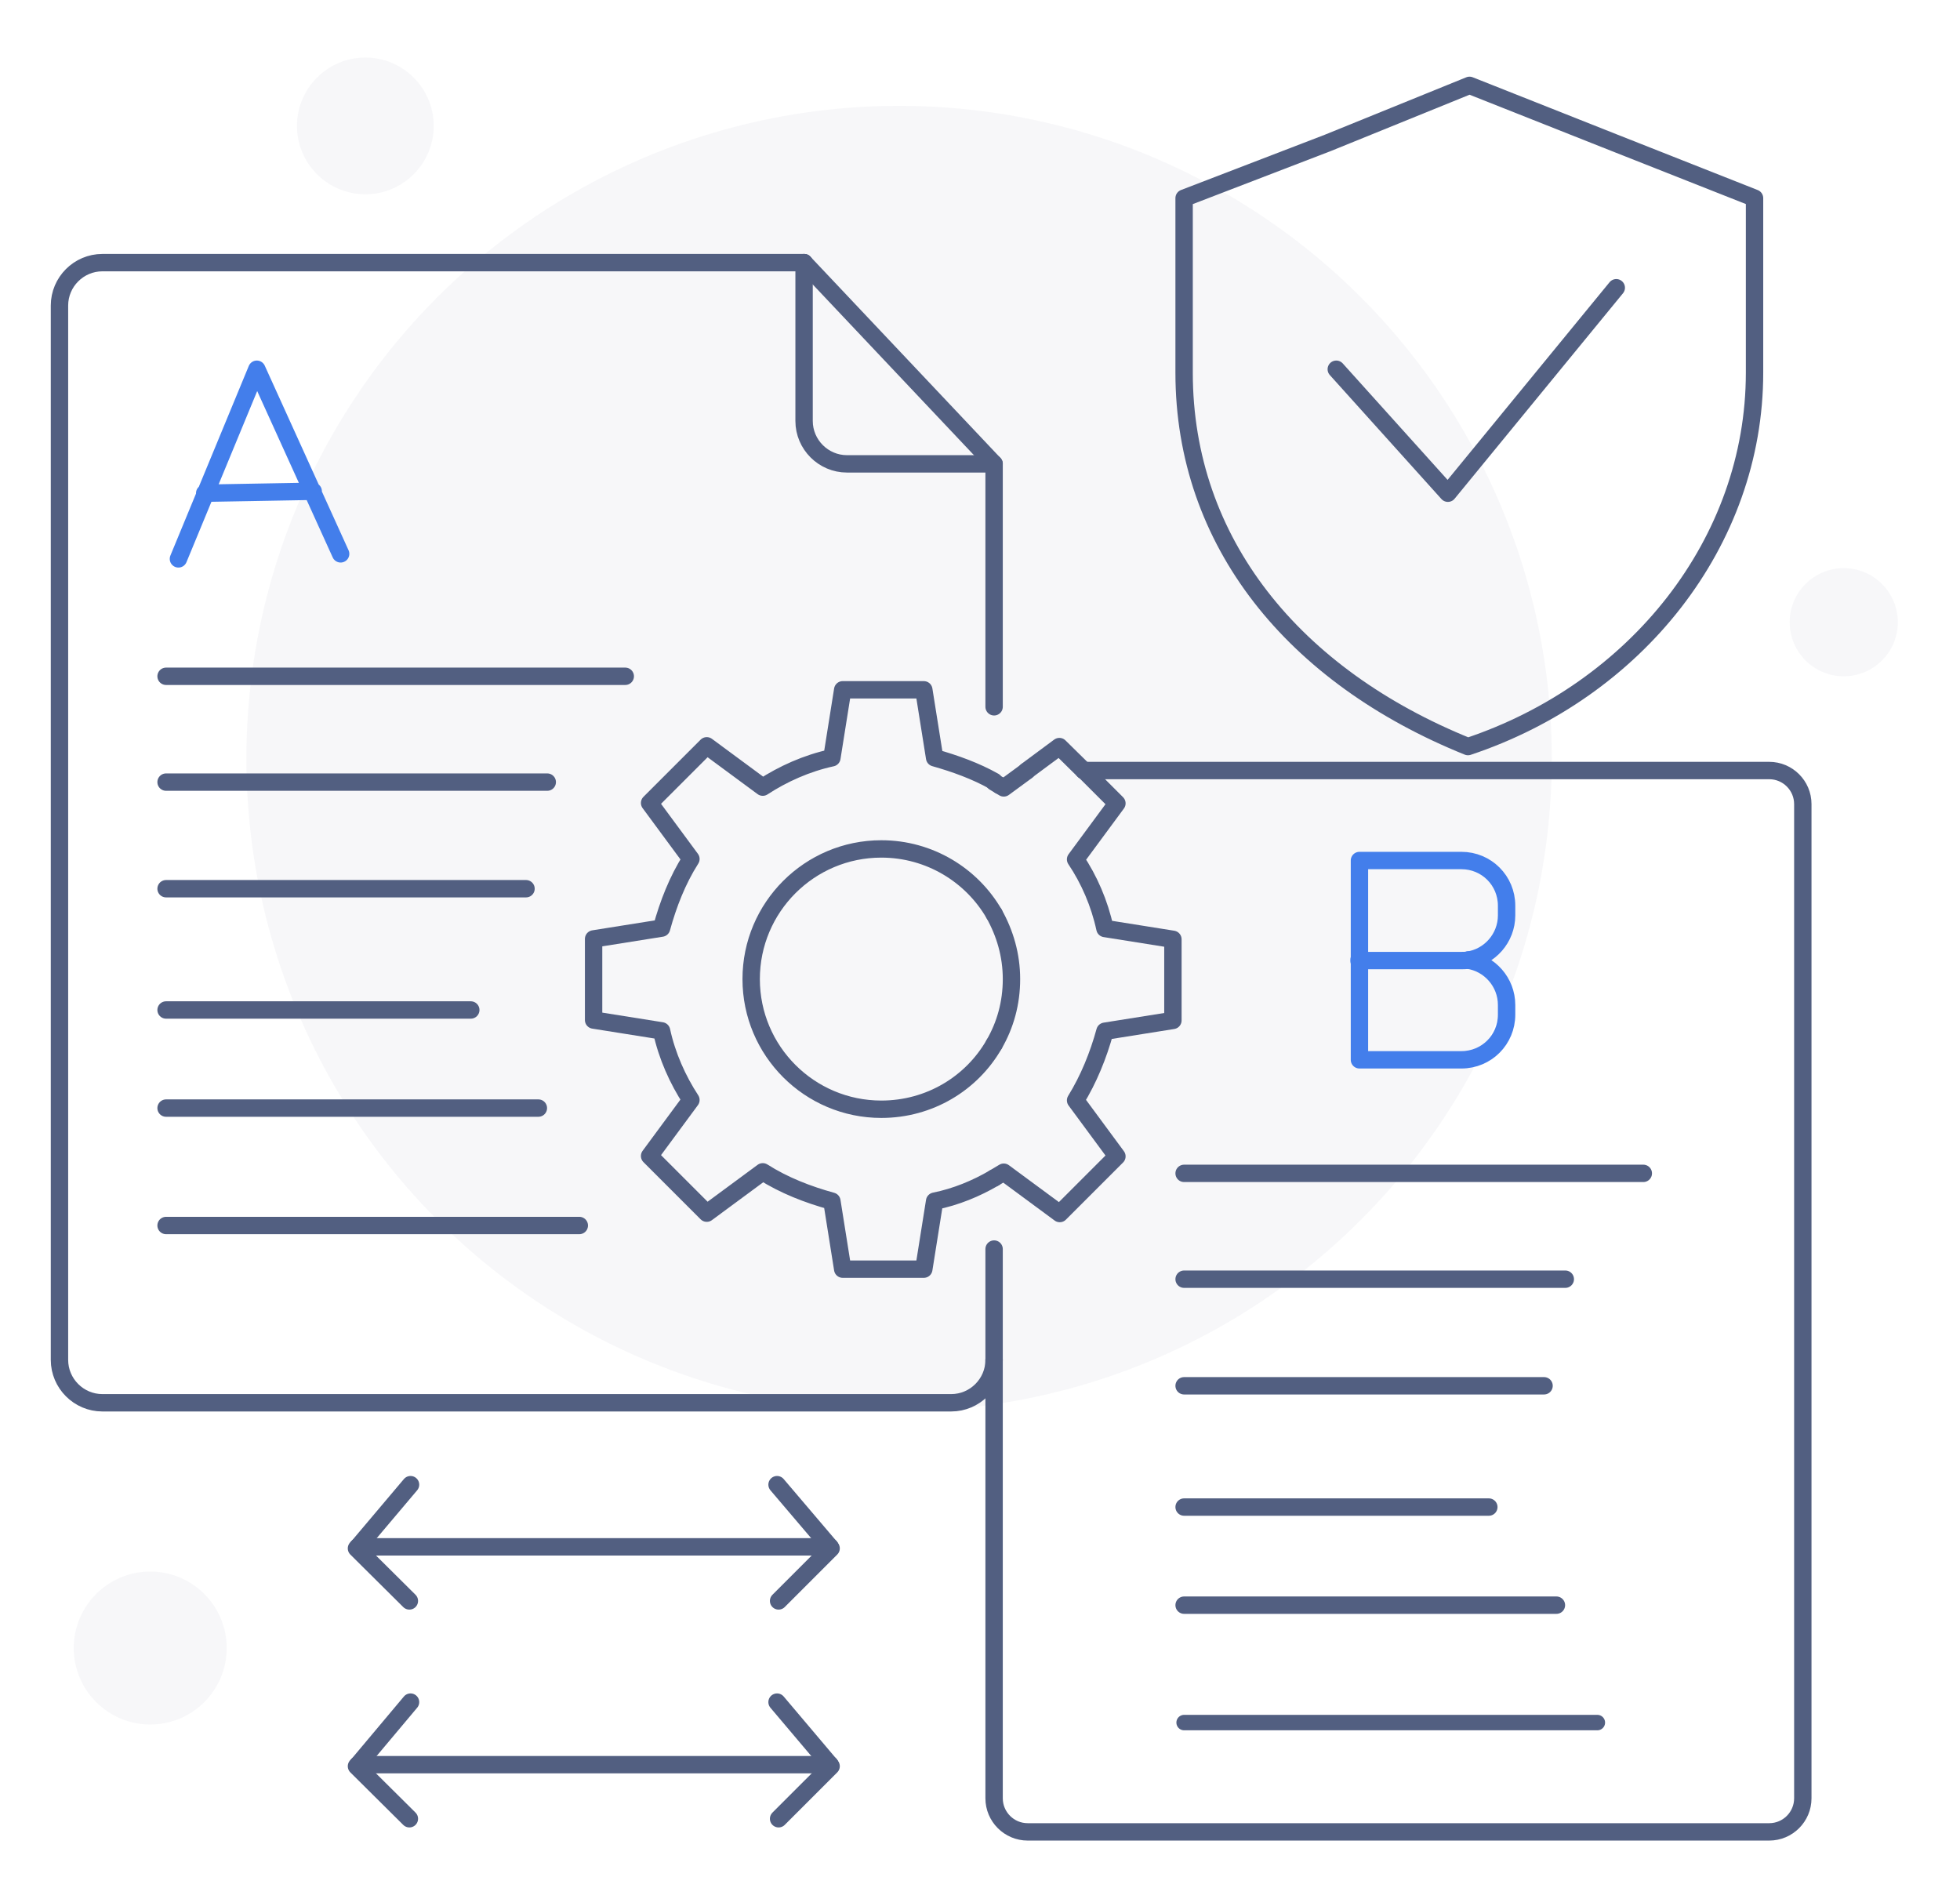 <svg xmlns="http://www.w3.org/2000/svg" xmlns:xlink="http://www.w3.org/1999/xlink" id="&#x56FE;&#x5C42;_1" x="0px" y="0px" viewBox="0 0 507.5 486" style="enable-background:new 0 0 507.5 486;" xml:space="preserve"><style type="text/css">	.st0{opacity:5.000000e-02;fill:#525F81;}	.st1{fill:none;stroke:#525F81;stroke-width:4;stroke-linecap:round;stroke-linejoin:round;}	.st2{fill:none;stroke:#525F81;stroke-width:4.5;stroke-linecap:round;stroke-linejoin:round;}	.st3{fill:none;stroke:#437EEB;stroke-width:4.5;stroke-linecap:round;stroke-linejoin:round;}</style><circle class="st0" cx="232.8" cy="196.4" r="169"></circle><line class="st1" x1="306.6" y1="446" x2="413.6" y2="446"></line><g>	<polyline class="st2" points="214.9,456.9 215.2,457.3 201.6,470.9  "></polyline>	<line class="st2" x1="201.2" y1="440.7" x2="214.9" y2="456.9"></line>	<line class="st2" x1="92.7" y1="456.9" x2="106.3" y2="440.7"></line>	<polyline class="st2" points="92.7,456.9 92.3,457.3 106,470.9  "></polyline>	<line class="st2" x1="92.7" y1="456.9" x2="214.9" y2="456.9"></line></g><circle class="st0" cx="94.6" cy="32.6" r="17.7"></circle><circle class="st0" cx="477.4" cy="161.1" r="14"></circle><circle class="st0" cx="38.9" cy="426.7" r="19.8"></circle><g>	<path class="st3" d="M46.2,144.7l20.3-49.1l0,0l21.7,47.8 M53,127.7l28.1-0.5"></path>	<g>		<path class="st3" d="M380.1,248.6c-0.6,0.1-1.1,0.1-1.7,0.1h-26.4"></path>		<path class="st3" d="M380.1,248.6c5.6-0.8,10-5.7,10-11.6v-2.5c0-6.5-5.2-11.7-11.7-11.7h-26.4v25.6"></path>		<path class="st3" d="M380.1,248.6c5.6,0.8,10,5.7,10,11.6v2.5c0,6.5-5.2,11.7-11.7,11.7h-26.4v-25.6"></path>		<line class="st3" x1="351.9" y1="248.5" x2="351.9" y2="248.8"></line>	</g>	<line class="st2" x1="43" y1="175.1" x2="161.9" y2="175.1"></line>	<line class="st2" x1="43" y1="202.5" x2="141.7" y2="202.5"></line>	<line class="st2" x1="43" y1="230.1" x2="136.2" y2="230.1"></line>	<line class="st2" x1="43" y1="261.5" x2="121.9" y2="261.5"></line>	<line class="st2" x1="43" y1="286.9" x2="139.4" y2="286.9"></line>	<line class="st2" x1="43" y1="317.3" x2="150" y2="317.3"></line>	<line class="st2" x1="306.6" y1="303.8" x2="425.5" y2="303.8"></line>	<line class="st2" x1="306.6" y1="331.2" x2="405.3" y2="331.2"></line>	<line class="st2" x1="306.6" y1="358.8" x2="399.8" y2="358.8"></line>	<line class="st2" x1="306.6" y1="390.2" x2="385.5" y2="390.2"></line>	<line class="st2" x1="306.6" y1="415.6" x2="403" y2="415.6"></line>	<g>		<line class="st2" x1="208.2" y1="68" x2="257.4" y2="120.1"></line>		<path class="st2" d="M208.2,68H26.5c-6.1,0-11.1,5-11.1,11.1v273c0,6.1,5,11.1,11.1,11.1h219.8c6.1,0,11.1-5,11.1-11.1"></path>		<line class="st2" x1="257.4" y1="120.1" x2="257.4" y2="183"></line>		<path class="st2" d="M208.2,68v41c0,6.1,5,11.1,11.1,11.1h38"></path>		<path class="st2" d="M257.4,352.1v113.5c0,4.8,3.9,8.7,8.7,8.7h192c4.8,0,8.7-3.9,8.7-8.7V208.2c0-4.8-3.9-8.7-8.7-8.7H280.6"></path>		<line class="st2" x1="257.4" y1="352.1" x2="257.4" y2="323.4"></line>		<path class="st2" d="M258.9,203.4c-0.5-0.3-1-0.6-1.5-0.9"></path>		<path class="st2" d="M257.4,305c0.8-0.5,1.7-1,2.5-1.5l14.5,10.7l14.8-14.8l-10.7-14.5c3.4-5.5,5.9-11.7,7.6-17.9l17.6-2.8v-21   l-17.6-2.8c-1.4-6.5-4.1-12.7-7.6-17.9l10.7-14.5l-8.6-8.6"></path>		<path class="st2" d="M258.9,203.4c0.3,0.2,0.7,0.4,1,0.6l6-4.4"></path>		<polyline class="st2" points="265.8,199.6 274.3,193.3 280.6,199.5   "></polyline>		<path class="st2" d="M257.4,305c-4.6,2.7-9.9,4.9-15.4,6l-2.8,17.6h-21l-2.8-17.6c-6.2-1.7-12.4-4.1-17.9-7.6l-14.5,10.7   l-14.8-14.8l10.7-14.5c-3.4-5.2-6.2-11.4-7.6-17.9l-17.6-2.8v-21l17.6-2.8c1.7-6.2,4.1-12.4,7.6-17.9l-10.7-14.5l14.8-14.8   l14.5,10.7c5.2-3.4,11.4-6.2,17.9-7.6l2.8-17.6h21l2.8,17.6c5.3,1.5,10.6,3.4,15.4,6.1"></path>		<path class="st2" d="M257.4,270.4c-5.8,10.1-16.7,16.8-29.2,16.8c-18.6,0-33.7-15.1-33.7-33.7s15.1-33.7,33.7-33.7   c12.5,0,23.4,6.8,29.2,16.8"></path>		<path class="st2" d="M257.4,270.4c2.9-5,4.5-10.7,4.5-16.9c0-6.2-1.7-11.9-4.5-16.9"></path>	</g>	<g>		<polyline class="st2" points="214.9,400.5 215.2,400.9 201.6,414.5   "></polyline>		<line class="st2" x1="201.2" y1="384.4" x2="214.9" y2="400.5"></line>		<line class="st2" x1="92.7" y1="400.5" x2="106.3" y2="384.4"></line>		<polyline class="st2" points="92.7,400.5 92.3,400.9 106,414.5   "></polyline>		<line class="st2" x1="92.7" y1="400.5" x2="214.9" y2="400.5"></line>	</g>	<path class="st2" d="M306.6,51.3v45.2c0,43.9,28.4,78.6,73.5,96.8c43.5-14.5,74.2-52.9,74.2-96.8V51.3L418.1,37l-37.6-14.9  L343.8,37L306.6,51.3z"></path>	<polyline class="st2" points="346,95.6 374.9,127.7 418.5,74.5  "></polyline></g></svg>
